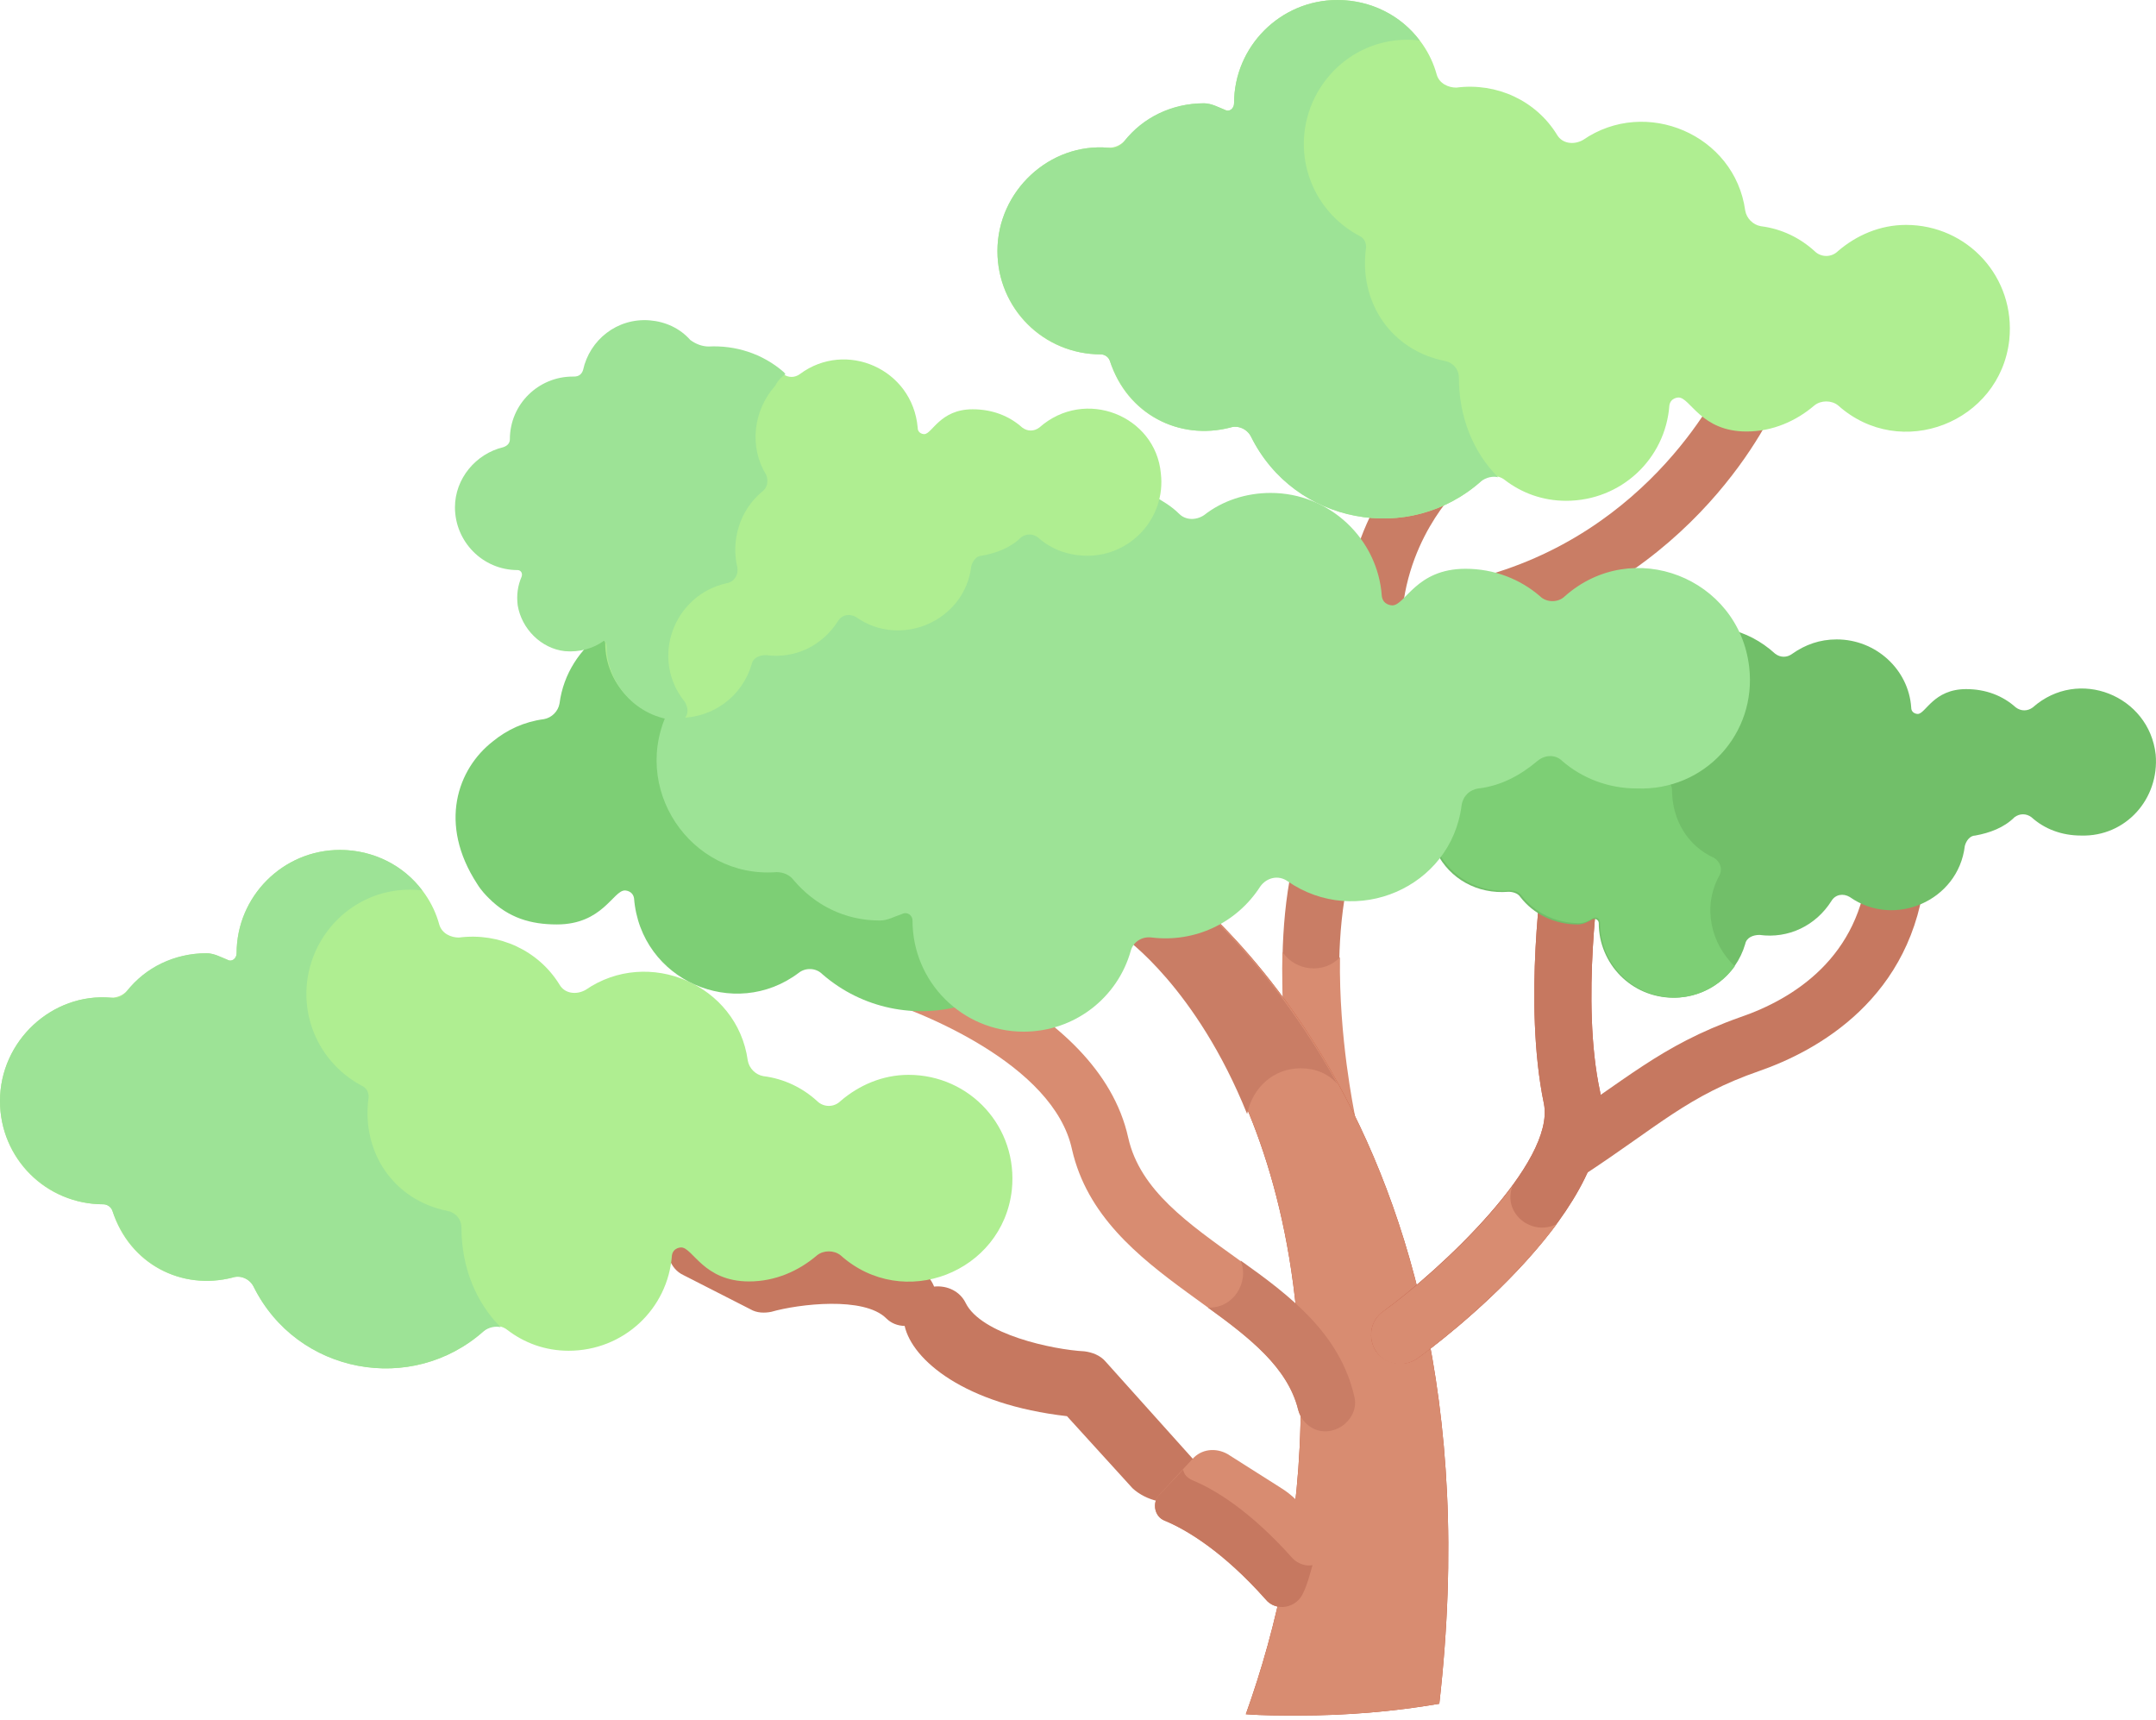 <?xml version="1.0" encoding="UTF-8"?> <svg xmlns="http://www.w3.org/2000/svg" width="252" height="201" viewBox="0 0 252 201" fill="none"> <path d="M151.731 131.559C151.578 130.948 148.216 114.904 150.967 101.61C151.425 99.777 153.106 98.707 154.94 99.013C156.773 99.471 157.843 101.152 157.537 102.986C154.94 114.904 158.148 130.031 158.301 130.184C158.76 132.018 157.537 133.851 155.704 134.157C153.87 134.462 152.189 133.24 151.731 131.559Z" fill="#C97D65"></path> <path d="M158.304 130.033C158.304 129.88 156.471 121.323 156.623 111.85C154.79 113.836 151.428 113.53 149.9 111.238C149.594 121.476 151.581 130.797 151.734 131.408C152.192 133.242 153.873 134.311 155.707 134.006C157.54 133.7 158.762 131.866 158.304 130.033Z" fill="#D88C71"></path> <path d="M135.073 101.457L131.559 109.556C131.559 109.556 152.034 123.766 152.034 163.952C152.034 177.857 149.284 190.081 145.616 200.319C147.603 200.472 149.742 200.472 151.728 200.472C157.382 200.472 162.883 200.013 168.231 199.096C176.329 128.044 135.073 101.457 135.073 101.457Z" fill="#BC4C2E"></path> <path d="M135.073 101.457L131.559 109.556C131.559 109.556 152.034 123.766 152.034 163.952C152.034 177.857 149.284 190.081 145.616 200.319C147.603 200.472 149.742 200.472 151.728 200.472C157.382 200.472 162.883 200.013 168.231 199.096C176.329 128.044 135.073 101.457 135.073 101.457Z" fill="#D88C71"></path> <path d="M152.034 124.836C153.715 124.836 155.243 125.447 156.313 126.669C146.534 109.097 134.921 101.457 134.921 101.457L131.406 109.556C131.406 109.556 139.81 115.362 145.769 130.184C146.381 127.128 148.825 124.836 152.034 124.836Z" fill="#C97D65"></path> <path d="M160.898 157.995C159.828 156.467 160.134 154.328 161.662 153.258C168.385 148.369 181.831 135.839 180.456 128.963C178.011 117.198 180.303 101.612 180.456 100.848C180.762 99.014 182.443 97.792 184.276 98.098C186.11 98.403 187.332 100.084 187.027 101.918C187.027 102.07 184.735 117.045 187.027 127.588C189.777 140.729 168.232 156.926 165.635 158.759C164.107 159.829 161.967 159.37 160.898 157.995Z" fill="#CE5841"></path> <path d="M160.898 157.995C159.828 156.467 160.134 154.328 161.662 153.258C168.385 148.369 181.831 135.839 180.456 128.963C178.011 117.198 180.303 101.612 180.456 100.848C180.762 99.014 182.443 97.792 184.276 98.098C186.11 98.403 187.332 100.084 187.027 101.918C187.027 102.07 184.735 117.045 187.027 127.588C189.777 140.729 168.232 156.926 165.635 158.759C164.107 159.829 161.967 159.37 160.898 157.995Z" fill="#C67860"></path> <path d="M180.302 136.448C179.233 134.92 179.691 132.781 181.219 131.864C189.929 126.364 193.901 122.238 203.375 118.876C209.64 116.737 217.433 111.848 218.349 101.152C218.502 99.318 220.183 97.943 222.017 98.096C223.85 98.248 225.225 99.929 225.073 101.763C223.697 116.737 212.237 122.849 205.667 125.141C197.263 128.044 193.901 131.559 185.039 137.365C183.358 138.282 181.372 137.976 180.302 136.448Z" fill="#C67860"></path> <path d="M172.819 74.415C171.291 74.415 169.915 73.346 169.61 71.818C169.151 69.984 170.221 68.15 172.055 67.692C193.294 62.497 201.392 44.466 201.545 44.314C202.309 42.633 204.295 41.869 205.976 42.633C207.657 43.397 208.421 45.383 207.657 47.064C207.351 47.981 198.183 68.303 173.583 74.415C173.277 74.262 173.124 74.415 172.819 74.415Z" fill="#C97D65"></path> <path d="M160.439 77.163C158.605 77.163 157.077 75.635 157.077 73.801C157.077 60.508 165.481 52.409 165.939 52.104C167.315 50.881 169.454 50.881 170.676 52.256C171.899 53.632 171.899 55.771 170.523 56.993C170.371 57.146 163.8 63.411 163.8 73.801C163.8 75.635 162.272 77.163 160.439 77.163Z" fill="#C97D65"></path> <path d="M151.731 164.715C148.98 153.408 128.811 149.74 125.296 134.308C123.157 124.376 107.571 118.111 101.765 116.43C99.931 115.972 98.862 114.138 99.473 112.305C99.931 110.471 101.765 109.401 103.599 110.013C104.668 110.318 128.352 117.041 131.867 132.933C134.617 145.309 154.787 148.518 158.301 163.34C158.759 165.173 157.69 167.007 155.856 167.313C154.023 167.618 152.189 166.549 151.731 164.715Z" fill="#D88C71"></path> <path fill-rule="evenodd" clip-rule="evenodd" d="M90.144 153.298C93.353 152.381 100.992 151.464 103.59 154.062C104.158 154.63 104.925 154.934 105.737 154.943C106.626 158.919 112.729 164.125 124.71 165.49L132.369 173.908C133.865 175.321 136.916 176.256 138.329 174.76C139.02 174.028 140.209 173.942 141.068 173.881C141.964 173.817 142.501 173.778 141.737 173.057L129.232 159.119C128.592 158.359 127.626 158.028 126.765 157.914C123.051 157.721 114.665 155.929 112.864 152.252C112.224 150.945 110.781 150.185 109.181 150.347C107.841 146.972 100.973 143.786 89.685 146.269L82.962 142.907C81.281 142.143 79.142 142.754 78.378 144.435C77.614 146.116 78.225 148.255 79.906 149.019L87.699 152.992C88.463 153.45 89.38 153.45 90.144 153.298Z" fill="#C67860"></path> <path d="M149.741 173.887L143.476 169.914C142.101 169.15 140.42 169.303 139.35 170.525L135.53 174.651C134.613 175.568 134.919 177.249 136.141 177.707C138.739 178.777 143.017 181.374 147.907 186.875C149.129 188.403 151.574 187.945 152.338 186.111C154.019 182.597 155.089 177.249 149.741 173.887Z" fill="#D88C71"></path> <path d="M151.116 182.137C146.073 176.483 141.948 174.038 139.35 172.969C138.739 172.663 138.433 172.357 138.281 171.746L135.53 174.649C134.613 175.566 134.919 177.247 136.141 177.705C138.739 178.775 143.017 181.373 147.907 186.873C149.129 188.401 151.574 187.943 152.338 186.109C152.797 185.193 153.102 183.97 153.408 182.901C152.644 183.053 151.727 182.748 151.116 182.137Z" fill="#C67860"></path> <path d="M234.851 39.728C233.782 49.354 222.169 53.938 214.834 47.368C214.07 46.757 212.848 46.757 212.084 47.368C209.945 49.202 207.194 50.424 204.138 50.424C198.79 50.424 197.568 46.451 196.193 46.451C196.193 46.451 195.276 46.451 195.123 47.368C194.665 53.633 189.47 58.522 183.052 58.522C180.302 58.522 177.857 57.606 175.87 56.078C175.106 55.467 173.884 55.466 173.12 56.23C164.716 63.718 151.422 61.273 146.227 51.035C145.769 50.118 144.699 49.66 143.782 49.966C137.823 51.494 131.711 48.438 129.725 42.173C129.572 41.714 129.113 41.409 128.655 41.409C121.932 41.409 116.584 36.061 116.584 29.338C116.584 22.309 122.696 16.655 129.572 17.266C130.336 17.266 130.947 16.961 131.406 16.502C133.698 13.752 137.059 12.071 140.726 12.071C141.49 12.071 142.407 12.53 143.171 12.835C143.782 13.141 144.241 12.682 144.241 12.071C144.241 5.348 149.742 0 156.312 0C161.813 0 166.55 3.667 167.925 8.71C168.23 9.779 169.3 10.238 170.217 10.238C174.954 9.626 179.538 11.766 181.982 15.738C182.594 16.808 183.969 16.961 185.038 16.35C192.373 11.307 202.763 15.738 203.986 24.601C204.138 25.518 204.902 26.282 205.819 26.434C208.264 26.74 210.403 27.81 212.084 29.338C212.848 30.102 214.07 30.102 214.834 29.338C216.974 27.504 219.724 26.282 222.78 26.282C229.962 26.282 235.615 32.394 234.851 39.728Z" fill="#AFEE91"></path> <path d="M118.266 139.05C117.197 148.677 105.584 153.261 98.249 146.69C97.485 146.079 96.263 146.079 95.499 146.69C93.36 148.524 90.609 149.746 87.553 149.746C82.205 149.746 80.983 145.773 79.608 145.773C79.608 145.773 78.691 145.773 78.538 146.69C78.08 152.955 72.885 157.845 66.467 157.845C63.717 157.845 61.272 156.928 59.285 155.4C58.521 154.789 57.299 154.789 56.535 155.553C48.131 163.04 34.837 160.595 29.642 150.357C29.184 149.441 28.114 148.982 27.197 149.288C21.238 150.816 15.126 147.76 13.14 141.495C12.987 141.037 12.528 140.731 12.07 140.731C5.347 140.731 -0.001 135.383 -0.001 128.66C-0.001 121.631 6.111 115.977 12.987 116.589C13.751 116.589 14.362 116.283 14.821 115.825C17.113 113.074 20.474 111.393 24.141 111.393C24.905 111.393 25.822 111.852 26.586 112.157C27.197 112.463 27.656 112.005 27.656 111.393C27.656 104.67 33.157 99.322 39.727 99.322C45.228 99.322 49.965 102.989 51.34 108.032C51.645 109.101 52.715 109.56 53.632 109.56C58.369 108.949 62.953 111.088 65.397 115.061C66.009 116.13 67.384 116.283 68.453 115.672C75.788 110.629 86.178 115.061 87.401 123.923C87.553 124.84 88.317 125.604 89.234 125.757C91.679 126.062 93.818 127.132 95.499 128.66C96.263 129.424 97.485 129.424 98.249 128.66C100.389 126.826 103.139 125.604 106.195 125.604C113.377 125.604 119.03 131.716 118.266 139.05Z" fill="#AFEE91"></path> <path d="M170.522 44.159C170.522 43.09 169.758 42.326 168.842 42.173C162.73 40.95 158.757 35.45 159.674 28.879C159.674 28.421 159.521 27.962 159.062 27.657C153.103 24.601 150.658 17.419 153.714 11.307C156.159 6.57 161.049 4.126 165.938 4.737C163.799 1.834 160.285 0 156.312 0C149.589 0 144.241 5.501 144.241 12.071C144.241 12.682 143.629 13.141 143.171 12.835C142.407 12.53 141.643 12.071 140.726 12.071C136.906 12.071 133.545 13.752 131.406 16.502C130.947 17.114 130.336 17.419 129.572 17.266C122.696 16.655 116.584 22.309 116.584 29.338C116.584 36.061 122.085 41.409 128.655 41.409C129.113 41.409 129.572 41.714 129.725 42.173C131.864 48.438 137.823 51.494 143.782 49.966C144.699 49.66 145.769 50.118 146.227 51.035C151.269 61.273 164.716 63.718 173.12 56.23C173.731 55.772 174.495 55.619 175.106 55.772C172.203 52.869 170.522 48.743 170.522 44.159Z" fill="#9DE396"></path> <path d="M53.937 143.481C53.937 142.412 53.173 141.648 52.257 141.495C46.145 140.273 42.172 134.772 43.089 128.201C43.089 127.743 42.936 127.285 42.477 126.979C36.518 123.923 34.073 116.741 37.129 110.629C39.574 105.893 44.464 103.448 49.353 104.059C47.214 101.156 43.7 99.322 39.727 99.322C33.004 99.322 27.656 104.823 27.656 111.393C27.656 112.005 27.044 112.463 26.586 112.157C25.822 111.852 25.058 111.393 24.141 111.393C20.321 111.393 16.96 113.074 14.821 115.825C14.362 116.436 13.751 116.741 12.987 116.589C6.111 115.977 -0.001 121.631 -0.001 128.66C-0.001 135.383 5.5 140.731 12.07 140.731C12.528 140.731 12.987 141.037 13.14 141.495C15.279 147.76 21.238 150.816 27.197 149.288C28.114 148.982 29.184 149.441 29.642 150.357C34.684 160.595 48.131 163.04 56.535 155.553C57.146 155.094 57.91 154.942 58.521 155.094C55.618 152.191 53.937 148.065 53.937 143.481Z" fill="#9DE396"></path> <path d="M251.962 88.167C251.198 81.291 242.947 77.929 237.599 82.666C236.987 83.124 236.223 83.124 235.612 82.666C234.084 81.291 232.098 80.527 229.806 80.527C225.986 80.527 225.069 83.43 224.152 83.43C224.152 83.43 223.388 83.43 223.388 82.666C223.083 78.235 219.263 74.72 214.679 74.72C212.692 74.72 211.011 75.332 209.483 76.401C208.872 76.86 208.108 76.86 207.497 76.401C205.816 74.873 203.983 73.956 201.996 73.498C202.76 74.873 203.219 76.401 203.524 78.082C203.983 81.597 202.913 84.958 200.468 87.556C198.176 90.153 194.815 91.681 191.453 91.681C188.55 91.681 185.647 90.612 183.355 88.625C182.132 87.556 180.452 87.556 179.229 88.625C177.396 90.153 175.256 91.223 172.811 91.528C171.436 91.681 170.367 92.904 170.061 94.279C169.756 96.265 168.991 98.099 167.922 99.627C169.45 102.683 172.659 104.517 176.326 104.211C176.784 104.211 177.396 104.364 177.701 104.822C179.229 106.808 181.674 108.031 184.424 108.031C185.035 108.031 185.647 107.725 186.105 107.42C186.564 107.267 186.869 107.572 186.869 107.878C186.869 112.615 190.689 116.588 195.579 116.588C199.551 116.588 202.913 113.99 203.983 110.323C204.135 109.559 204.899 109.253 205.663 109.253C209.025 109.712 212.234 108.184 214.067 105.28C214.526 104.516 215.443 104.364 216.207 104.822C221.402 108.489 228.889 105.281 229.653 98.863C229.806 98.252 230.264 97.64 230.875 97.64C232.556 97.335 234.237 96.724 235.459 95.501C236.071 95.043 236.835 95.043 237.446 95.501C238.974 96.876 240.96 97.64 243.252 97.64C248.447 97.793 252.42 93.362 251.962 88.167Z" fill="#71BF69"></path> <path d="M200.931 102.373C201.39 101.609 201.084 100.692 200.32 100.234C197.264 98.859 195.43 95.803 195.43 92.288C195.43 91.83 195.125 91.371 194.819 91.066C193.75 91.371 192.68 91.524 191.61 91.524C188.707 91.524 185.804 90.455 183.512 88.468C182.289 87.399 180.609 87.399 179.386 88.468C177.553 89.996 175.413 91.066 172.969 91.371C171.593 91.524 170.524 92.747 170.218 94.122C169.913 96.108 169.149 97.942 168.079 99.47C169.607 102.526 172.816 104.359 176.483 104.054C176.942 104.054 177.553 104.207 177.858 104.665C179.386 106.651 181.831 107.874 184.582 107.874C185.193 107.874 185.804 107.568 186.262 107.263C186.721 107.11 187.026 107.415 187.026 107.874C187.026 112.611 190.846 116.583 195.736 116.583C198.639 116.583 201.237 115.055 202.765 112.916C200.014 110.319 198.945 106.04 200.931 102.373Z" fill="#7DCF75"></path> <path d="M107.725 107.723C107.725 107.112 107.419 106.5 106.961 106.195C105.585 105.278 104.669 106.806 103.141 106.806C99.473 106.806 96.112 105.125 93.667 102.375C93.056 101.611 91.986 101.152 90.916 101.152C82.054 101.916 75.178 92.748 78.845 84.192L79.304 83.122L78.234 82.969C74.567 82.205 71.969 78.996 71.969 75.329C71.969 74.871 71.664 74.412 71.358 74.107C71.052 73.954 70.747 73.801 70.441 73.954C67.844 75.787 65.857 78.691 65.399 82.205C65.246 83.122 64.482 83.886 63.565 84.039C61.273 84.344 59.287 85.261 57.606 86.636C53.48 89.845 51.188 96.263 55.773 103.292C56.231 104.056 56.842 104.667 57.148 104.972C59.44 107.264 62.037 108.028 65.093 108.028C70.441 108.028 71.664 104.056 73.039 104.056C73.039 104.056 73.956 104.056 74.109 104.972C74.873 114.599 85.874 119.336 93.361 113.682C94.125 113.071 95.348 113.071 96.112 113.835C100.849 117.96 107.113 119.03 112.461 117.502C109.558 115.21 107.725 111.696 107.725 107.723Z" fill="#7DCF75"></path> <path d="M204.449 77.926C203.226 67.535 190.849 62.646 182.904 69.675C182.14 70.439 180.765 70.439 180.001 69.675C177.709 67.688 174.653 66.466 171.291 66.466C165.485 66.466 164.262 70.744 162.734 70.744C162.734 70.744 161.665 70.744 161.512 69.675C161.053 62.952 155.4 57.603 148.524 57.603C145.621 57.603 142.87 58.52 140.731 60.201C139.814 60.812 138.592 60.812 137.828 60.048C136.911 59.132 135.841 58.52 134.772 57.909C133.702 63.868 126.521 66.466 121.937 62.34C121.02 61.576 119.645 61.576 118.728 62.34C117.505 63.41 116.13 64.021 114.602 64.174C113.533 64.327 112.769 65.091 112.616 66.16C111.852 71.967 105.282 74.717 100.545 71.508C99.933 71.203 99.322 71.05 98.711 71.05C98.1 71.203 97.489 71.508 97.183 72.12C95.655 74.412 93.057 75.787 90.46 75.634C89.849 75.939 89.849 75.634 88.015 75.939C87.557 76.245 87.098 76.704 86.945 77.315C85.876 80.982 82.209 83.579 78.236 82.816C73.499 91.984 80.681 102.68 90.766 101.916C91.529 101.916 92.293 102.221 92.752 102.832C95.197 105.736 98.711 107.569 102.837 107.569C103.754 107.569 104.517 107.111 105.434 106.805C106.045 106.499 106.657 106.958 106.657 107.569C106.657 114.751 112.463 120.557 119.645 120.557C125.604 120.557 130.646 116.584 132.174 111.084C132.48 110.014 133.549 109.403 134.619 109.556C139.661 110.167 144.551 107.875 147.302 103.596C148.066 102.527 149.441 102.221 150.51 102.985C158.456 108.486 169.61 103.749 170.833 94.123C170.986 93.053 171.749 92.289 172.819 92.136C175.417 91.831 177.709 90.608 179.695 88.927C180.612 88.163 181.834 88.163 182.598 88.927C184.89 90.914 187.946 92.136 191.308 92.136C199.253 92.442 205.366 85.719 204.449 77.926Z" fill="#9DE396"></path> <path d="M121.473 49.967C120.862 50.425 120.098 50.425 119.486 49.967C117.958 48.592 115.972 47.828 113.68 47.828C109.86 47.828 108.943 50.731 108.026 50.731C108.026 50.731 107.262 50.731 107.262 49.967C106.651 43.091 98.858 39.729 93.51 43.702C92.899 44.16 92.135 44.16 91.524 43.702C88.162 40.646 83.578 39.882 79.606 41.104C71.66 49.967 65.395 60.51 61.27 71.817C61.422 71.817 61.422 71.97 61.575 72.123C63.103 74.109 65.548 75.332 68.298 75.332C68.909 75.332 69.521 75.026 69.979 74.72C70.438 74.568 70.743 74.873 70.743 75.179C70.743 79.916 74.563 83.888 79.453 83.888C83.426 83.888 86.787 81.291 87.857 77.624C88.01 76.86 88.773 76.554 89.537 76.554C92.899 77.012 96.108 75.484 97.942 72.581C98.4 71.817 99.317 71.665 100.081 72.123C105.276 75.79 112.763 72.581 113.527 66.164C113.68 65.552 114.138 64.941 114.75 64.941C116.43 64.636 118.111 64.024 119.334 62.802C119.945 62.344 120.709 62.344 121.32 62.802C122.848 64.177 124.834 64.941 127.126 64.941C132.169 64.941 136.294 60.51 135.683 55.315C135.072 48.592 126.821 45.23 121.473 49.967Z" fill="#AFEE91"></path> <path d="M176.789 138.59C172.663 144.243 165.94 150.203 161.662 153.259C160.134 154.328 159.828 156.467 160.898 157.995C161.967 159.523 164.107 159.829 165.635 158.759C167.163 157.69 176.025 150.967 181.984 143.021C179.081 144.549 175.567 141.799 176.789 138.59Z" fill="#D88C71"></path> <path d="M158.297 163.19C156.616 155.856 150.81 151.424 145.003 147.299C146.073 149.896 144.086 152.952 141.183 152.8C146.073 156.314 150.504 159.828 151.726 164.718C152.185 166.552 154.018 167.621 155.699 167.163C157.533 166.704 158.755 164.871 158.297 163.19Z" fill="#C97D65"></path> <path d="M91.835 43.699C91.835 43.699 91.683 43.699 91.683 43.547C89.085 41.255 85.876 40.338 82.82 40.491C82.056 40.491 81.293 40.185 80.681 39.727C79.459 38.351 77.778 37.587 75.944 37.435C72.124 37.129 68.915 39.727 68.151 43.241C67.999 43.699 67.693 44.005 67.082 44.005H66.929C62.956 44.005 59.595 47.214 59.595 51.339C59.595 51.798 59.289 52.103 58.831 52.256C55.622 53.02 53.177 55.923 53.177 59.285C53.177 63.258 56.386 66.619 60.511 66.619C60.817 66.619 61.123 66.925 60.97 67.383C60.512 68.453 60.359 69.523 60.511 70.745C60.97 73.495 63.262 75.787 66.012 76.093C67.693 76.246 69.374 75.787 70.596 74.871C70.749 75.023 70.902 75.176 70.902 75.482C70.902 80.219 74.875 84.191 79.612 84.191C79.764 84.191 79.917 84.039 79.917 84.039L80.07 83.886C80.528 83.275 80.376 82.663 80.07 82.052C75.944 77.01 78.695 69.523 84.96 68.147C85.876 67.995 86.335 67.078 86.182 66.314C85.418 63.105 86.488 59.591 89.085 57.451C89.697 56.993 89.849 56.229 89.543 55.465C87.557 52.256 88.016 47.978 90.613 45.075C90.919 44.463 91.377 44.005 91.835 43.699Z" fill="#9DE396"></path> </svg> 